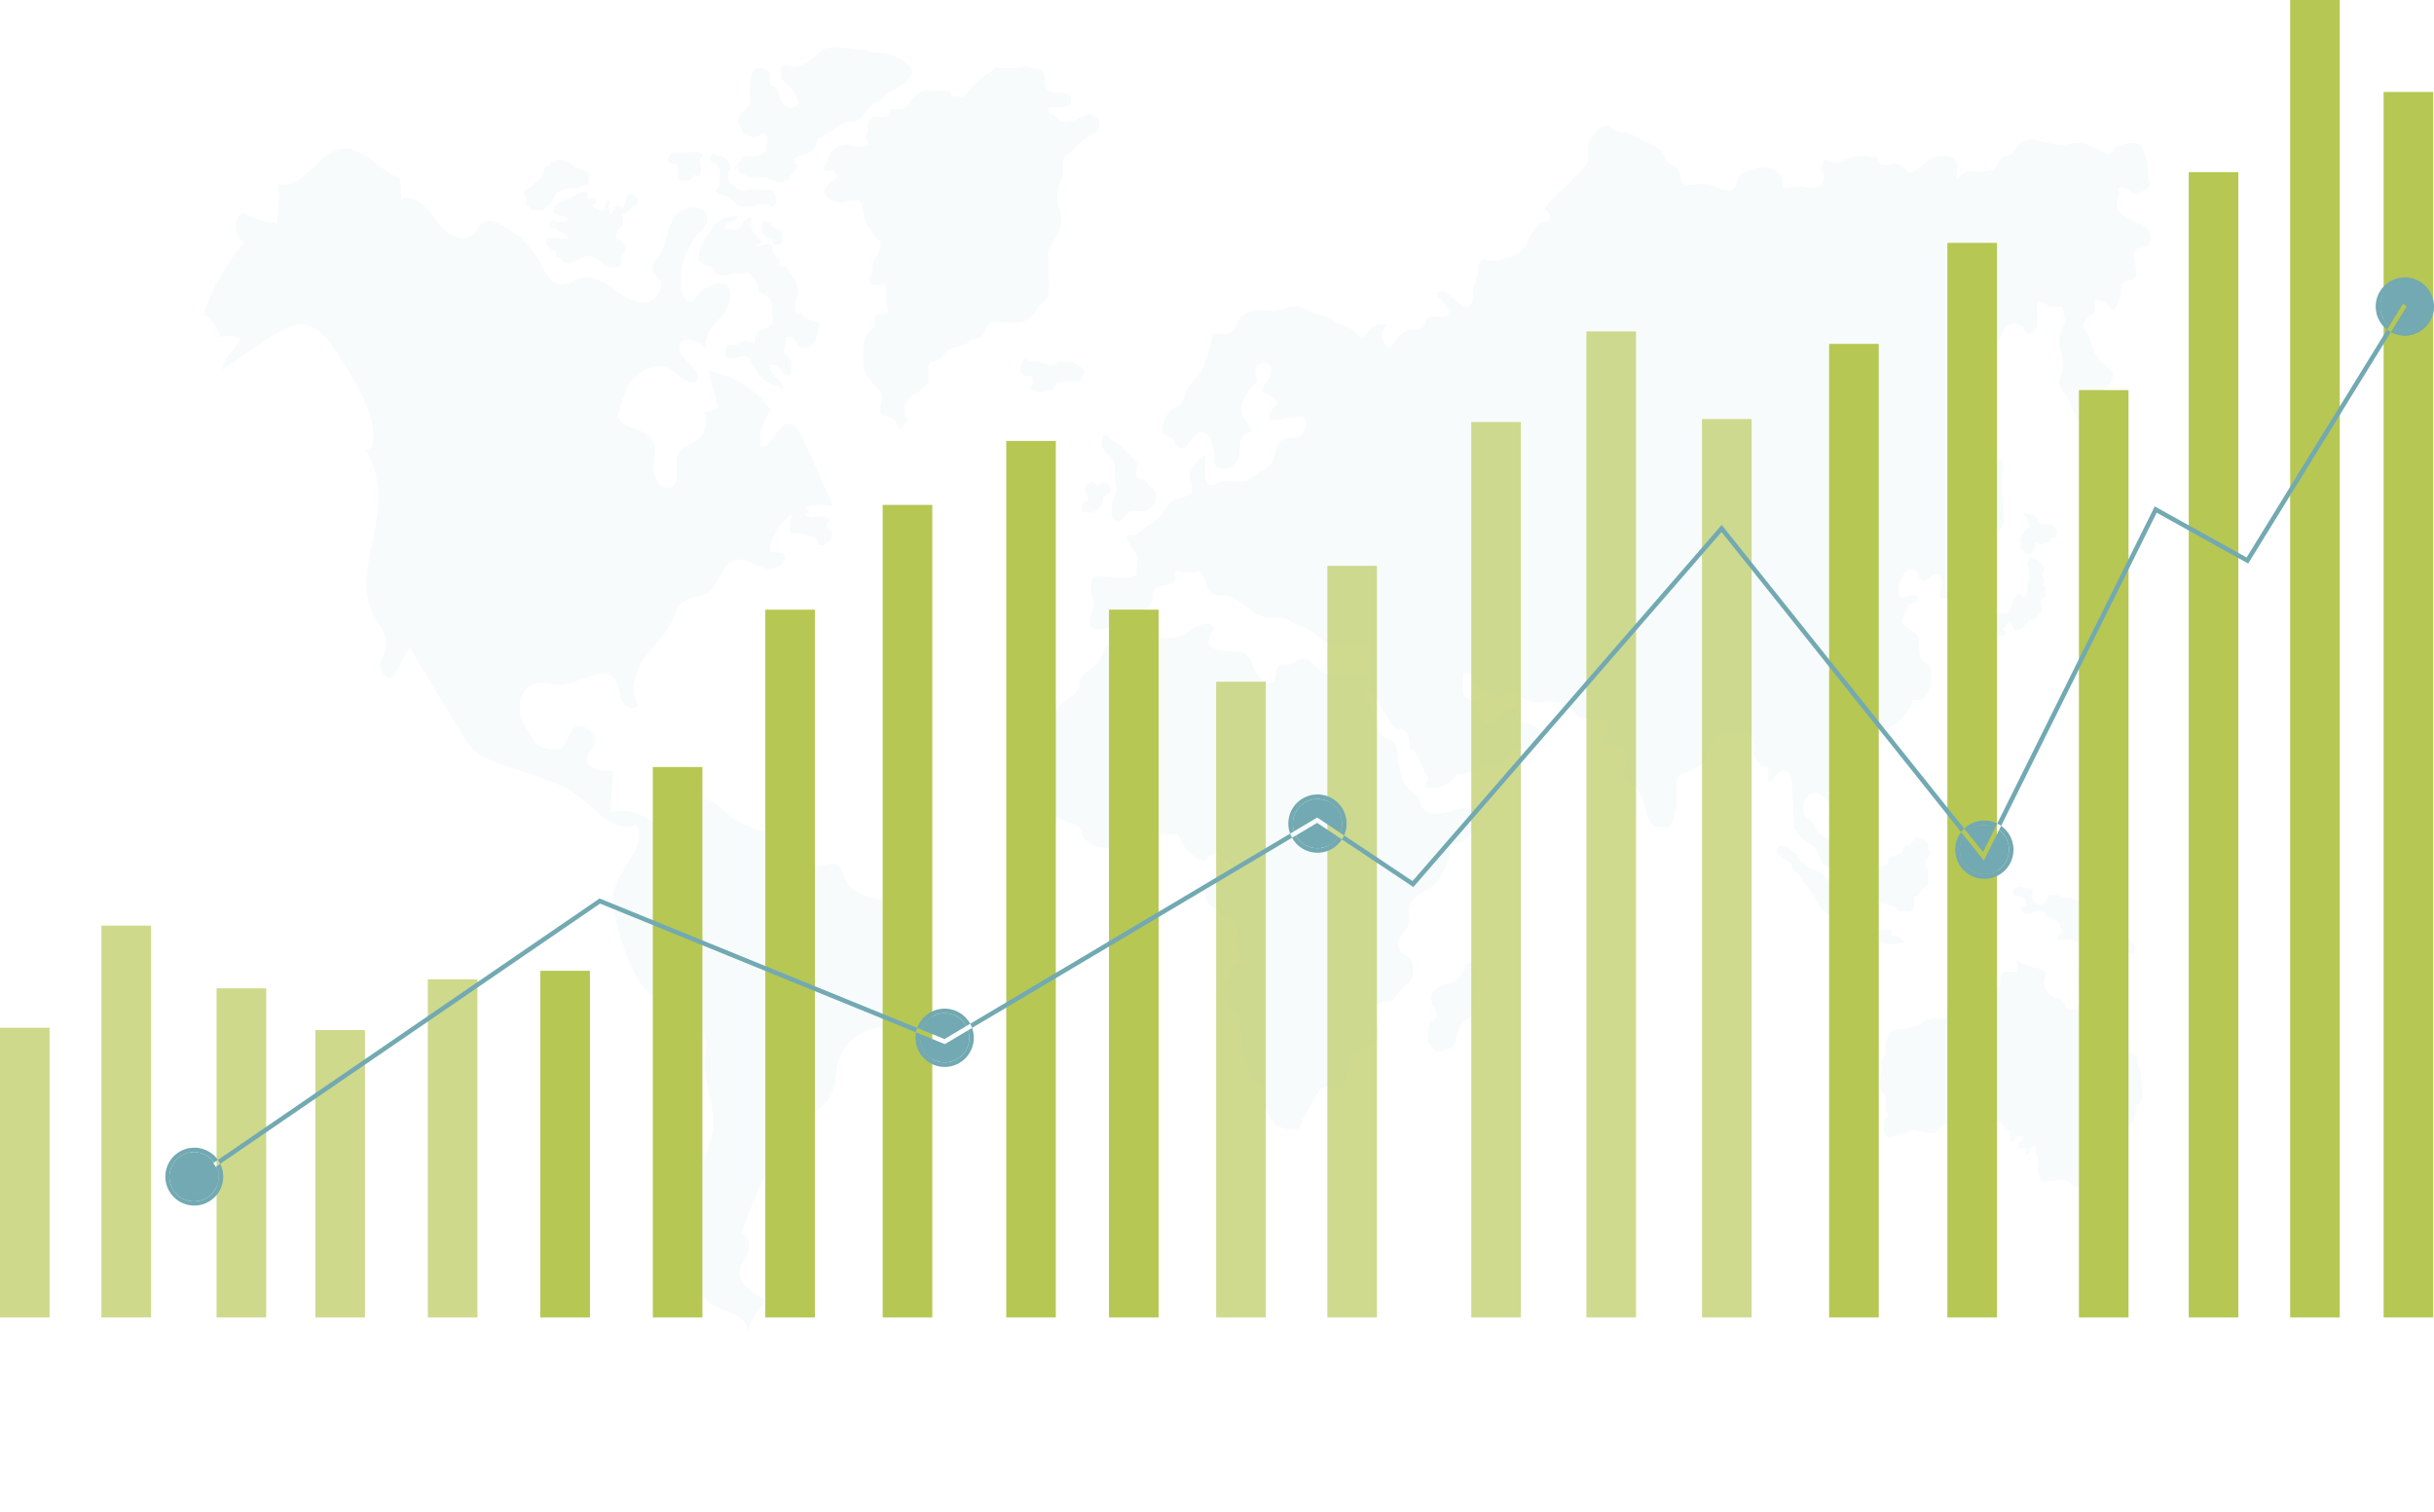<svg xmlns="http://www.w3.org/2000/svg" xmlns:xlink="http://www.w3.org/1999/xlink" viewBox="0 0 5235.31 3251.6"><defs><style>.cls-1{fill:url(#linear-gradient);}.cls-2{isolation:isolate;}.cls-3{opacity:0.05;}.cls-3,.cls-9{mix-blend-mode:screen;}.cls-4,.cls-9{fill:#72a9b2;}.cls-5{mask:url(#mask);}.cls-6,.cls-7,.cls-8{fill:#b6c753;}.cls-7{opacity:0.65;}.cls-8{opacity:0.67;}</style><linearGradient id="linear-gradient" x1="2487.09" y1="-915.34" x2="2539.19" y2="2866.81" gradientUnits="userSpaceOnUse"><stop offset="0.28" stop-color="#fff"></stop><stop offset="0.4" stop-color="#bebebe"></stop><stop offset="0.52" stop-color="#858585"></stop><stop offset="0.63" stop-color="#555"></stop><stop offset="0.74" stop-color="#303030"></stop><stop offset="0.84" stop-color="#161616"></stop><stop offset="0.93" stop-color="#060606"></stop><stop offset="1"></stop></linearGradient><mask id="mask" x="-505.45" y="-300.93" width="6045.19" height="3552.53" maskUnits="userSpaceOnUse"><rect class="cls-1" x="-505.45" y="-300.93" width="6045.19" height="3134.69"></rect></mask></defs><g class="cls-2"><g id="Calque_2" data-name="Calque 2"><g id="Layer_1" data-name="Layer 1"><g id="global_map" data-name="global map" class="cls-3"><path class="cls-4" d="M1920.35,1939c-38.65-5.91-85.72-11-101.86-46.6-5-11-6.86-24.71-17.07-31.12-15.42-9.69-36.1,5.34-53.51,0-13.81-4.26-20.46-19.37-29.2-30.89-33.14-43.75-102-39-145.16-72.93-14.79-11.63-26.56-27.83-44-34.87-42.55-17.17-82.66,27.93-106.6,67.08-23.29-35.21-69.84-53.19-110.74-42.78q3.57-44.65,7.15-89.32c-25.25,4-63.55-5.36-56.28-29.88,2.28-7.69,9.06-13.09,13.18-20,13.81-23.14-17-56.25-41-44.17l-25.82,44.13c-18.63,8.58-42.45,4.16-56.77-10.53-14.88-20.13-30.22-41.34-34-66.1s8.17-53.86,32.29-60.58c17.66-4.92,36.29,3,54.6,2.32,42-1.62,92.36-44.29,117.7-10.7,9.46,12.53,8.09,30.09,14.15,44.57s29.39,23.55,36,9.28c-20.23-29.1-8.17-70,12.13-99s48.17-53.23,62.44-85.67c5.28-12,8.9-25.42,18.52-34.33,15.67-14.53,41.34-11.86,58.65-24.39,23.51-17,25.45-57.24,52.79-67,21.88-7.81,43.78,9.67,65.92,16.71s55.48-13.1,41.73-31.83l-29.49-3.85c.9-33.11,20.59-62.83,47.84-81.31-.18.45-.41.84-.58,1.33-3.1,9.24-3.51,18-3.51,27.54,0,2.86,1.12,12.56,0,16.73,4.61-5,19.83-3.77,24.67-3,7.34,1.21,14.63,4.28,21.69,6.34,6.33,1.85,10.56,1.57,10.86,9.37.19,5,1.42,7.92,7.11,9,2,.4,5,.07,7.13,0,3.58-.2,3.58-.64,5.85-3.21,2.5-2.86,6.13-4.75,8.54-7.45,2.67-3,4.43-10.33,3.6-14.38-.77-3.75-6.41-11.14-10.58-11-.74-3.07-.82-7.52.77-10.28s4.81-3.45,4.49-7.24c-.65-8-11.34-9-17.13-9-5.25,0-35.53,7.16-33.08-4.75,0,.39,0,.79,9-2.39-2.49-2.83-3.51-7.35-6.66-9.42-2.1-1.38-4.14-1.42-6.5-1.35,20.23-7.37,42.32-8.87,63.08-2.18L1726,940.74c-6.21-13.93-16.15-30.24-31.36-29.1-26.67,2-32.44,54.52-58.25,47.52a92.8,92.8,0,0,1,21.87-76.1c-30.85-45-80.55-76.61-134.37-85.49l21.09,80.7-30.28,8.56c8.74,21.66.64,48.85-18.54,62.19-11.9,8.28-27.77,12.1-35.41,24.42-14,22.64,6.59,62.27-17.24,74.19-19.81,9.91-38.36-18-37.64-40.09s8.39-47-5-64.66c-18-23.74-64.32-19.6-71.25-48.55,7.26-28.8,15.12-58.8,34.74-81.11s54.82-34,79.77-17.83c17.79,11.49,36.24,35.92,53.82,24.13,19.55-23.81-44.58-46.7-36-76.27,7.29-25.08,45.42-8.45,62.25,11.52-18.9-23.12,8.48-54.23,29.37-75.57s27.54-69.25-2.3-70.39c-25.1,0-49.43,16.26-59.12,39.42-14,6.39-25.69-12.88-27.33-28.14a154.38,154.38,0,0,1,37.38-117.19c8.46-9.57,18.72-19.33,19.51-32.08,2-31.71-52.17-31.95-70.09-5.73s-17.79,61.86-36.47,87.55c-6.36,8.75-15.3,18.25-12.33,28.66,2.22,7.82,10.39,12.19,15.3,18.69,15.06,19.9-8.8,49.78-33.75,50.37s-46.51-16-66.76-30.61-44.89-28.5-68.91-21.72c-13.45,3.79-25.24,13.86-39.22,14-24.54.25-37.56-27.69-49.13-49.34a188.58,188.58,0,0,0-89-82.75c-10-4.46-22-7.93-31.59-2.57-9.9,5.54-13.14,18.23-21,26.39-22.43,23.22-60.75-2.16-79.41-28.51s-45.11-59.1-75.54-48.31l-4-44.74c-45.61-14.34-78.52-69.48-125.72-61.8-53.69,8.72-87.11,96.09-136.33,72.93a275.66,275.66,0,0,1-2.55,86.79,147.89,147.89,0,0,1-72.62-24.46c-20.87,15.86-19.82,52.67,1.93,67.31a441.46,441.46,0,0,0-86.39,152.84A86,86,0,0,1,474,725.36a57,57,0,0,1,44.14,2.7c-12.51,21.08-37.77,45.67-41,67.2,39.28-19.54,134.33-106.73,180.6-96.35,32.41,7.27,53.29,37.91,70.86,66.1l12.36,19.84c29.79,47.79,60.51,98.51,62.4,154.79.43,12.64-5.56,29.63-18.05,27.66,17.54,27.94,27.1,60.7,28.32,93.67,3.3,89.44-51.6,184.89-9.07,263.64,10.78,19.94,27.82,38.93,26.08,61.54-1.23,16.18-12.22,30.47-13.1,46.68s20.14,33.35,30.29,20.67l32.73-61.57q53.81,89.25,107.59,178.5c9.22,15.31,18.63,30.84,31.86,42.85s29.38,19.76,45.8,26.39c65,26.25,138.78,37.18,191.75,83.12,32.92,28.55,72.92,72.5,110.2,49.94,28.35,47.61-40.35,96.53-48.89,151.29-3,19.29,1.86,38.85,6.69,57.76,17.16,67.14,39,140.9,98.14,177,34.24,20.92,82.45,31.84,92.82,70.6,4.3,16.09.34,33.06-.57,49.69-2.66,48.58,20.92,95.9,17.42,144.43-2.27,31.45-15.74,60.82-25.71,90.74a424,424,0,0,0-7,243.11c4,14.69,9.08,29.74,19.76,40.57,14.45,14.63,36.07,18.79,54.89,27.07,17.64,7.76,35.15,23.79,33.91,42.34a104.48,104.48,0,0,1,43.68-70.26c-30.45-12.44-66.78-34.61-61.46-67.07,2.44-14.85,13.61-26.73,18.64-40.92s-1.19-35-16.24-34.76c35.23-95,73.8-194.67,152.66-258.22,14.55-11.72,30.73-22.52,40-38.76,12.58-22.08,9.78-49.47,16.33-74,12.29-46,61.88-78.8,109-72.06-19.12-49.39-4.3-110,35.46-145,19.91-17.51,47.07-31.89,51.68-58C2005.72,1969.84,1959,1944.89,1920.35,1939Z"></path><path class="cls-4" d="M1609.14,2867.37c-.19,1.27-.38,2.52-.51,3.79A29.19,29.19,0,0,0,1609.14,2867.37Z"></path><path class="cls-4" d="M4605.75,2326c-.58-3.43.44-7.21.18-10.68-.55-7.42-4.2-14.23-5.49-21.39-1.83-10.16-1.31-18.49-8.89-26.66-3.95-4.26-10.25-2-12.43-7.83s.85-14.47,0-20.71c-.47-3.49-1-2.86-3.62-5.09-2.85-2.43-4.38-6.44-7.1-9.14-5.74-5.74-17.76-12-19.65-20.58-1.15-5.22,1.14-7.64-4-11.1-6-4-10.27-9.28-11.8-16.92a122.46,122.46,0,0,1-2.1-24c0-7.67.32-15.4.08-23.06-.1-3.59-.56-5.83-3.53-8.08-3.65-2.76-7.37-1.06-11.72-1.89-5.09-1-7.59-3.49-9.95-7.65-2.27-4-3.5-5.7-3.5-10.48,0-2.84.21-4.88-.79-7.56-2-5.45-6.08-9.07-9.79-13.34-2.77-3.2-6.07-6-9.06-9-1.78-1.77-4.72-6-7.14-6.87-5.72-2-3,7.05-3.85,10.4-1.22,5.06-4.2,9.08-4.93,14.36-.59,4.3.51,8,1.27,12.16,1.49,8.24.89,16.92,2.3,25.27,1.11,6.59,6.75,11.39,7.28,18.14.32,4-1.07,7.11-2.92,10.55-2.7,5-6.29,13.17-11.63,15.65-3.21,1.5-10.48,1.08-14,.49-5.73-1-6.32-5.26-8.26-9.87-2.75-6.58-5.92-13.42-13.32-14.85-5.27-1-9.58,1-13.55-3.12-2.69-2.78-5.43-5.59-8.1-8.44a35.21,35.21,0,0,1-8-12.92,26.27,26.27,0,0,1-.53-13.75c1.17-4.08,3.14-6,3.31-10.45.06-1.78.56-4.56-.13-6.23-2.26-5.45-12.05-7.26-17-8.67-4.47-1.26-9.16-1.78-13.59-3.18-6.08-1.92-11.28-4.93-17.5-6.74-4.09-1.19-7.16-3.24-10.76-5.4-.54-.33-2.85-2.43-3.79-2.19-2.18.57-2.13,3.63-1.18,5.36.77,1.39,2.43,1.72,3.08,3.24,1,2.44.17,7,.13,9.74-.1,5.8-1.61,7.07-7.47,7-6.17-.07-14-1.26-20.13-.06-12,2.38-9.46,14-9.87,23.29-.27,6.16-5.78,12-12.09,12.67-3.49.35-11.2-2-12.69-5.5-2.14-5.06,1-8.59-3.75-13-2.16-2-5-3-7.23-4.83s-3.4-4.46-6.25-5.38c-6.33-2-14,.33-17.55,5.88a39.92,39.92,0,0,0-4.43,10.65c-.69,2.71-.32,5.43-1.9,7.83-1.45,2.21-1.89,2.44-4.6,3.62-3,1.29-4.77,2.18-6.46,5-2.48,4.12-2.11,9.25-3.92,13.77-1.94,4.84-4.67,15.86-10.22,17.68-3.14,1-9.15-.15-12.55-.17-5.19,0-10-.52-10.75,5.32-.59,4.61.43,9-.84,13.45-1.32,4.67-3.86,9.17-8.95,9.89-3.44.49-10.13.85-13.49,0-2.42-.6-2.36-1.92-5.22-1.52-2.22.31-5.22,1.38-7.58,1.83-4.48.85-9.83,2.53-13.5,5.36s-7,6.23-11.12,8.52c-4.59,2.56-10.9,2.84-16.27,4.48-7.61,2.31-14.37,4.51-22.34,4.46-5.75,0-9.81-.33-15,2.24-6.49,3.23-7.2,7.68-11.66,13-3.76,4.49-4.75,9-5.8,14.68-1.78,9.5,1.83,22.2-5.32,29.46-6.27,6.38-4.1,17-4,25.44a106.45,106.45,0,0,1-2.68,22.21c-1.25,5.94-.89,11.9-.89,18,.34-6.89.69-6.64,1-6.4-1.17,5.55-1.8,8.12,1.77,12.51,4.4,5.38,9.54,11.84,9.68,18.76.15,7.6-1.7,17.16.31,24.44,1.06,3.85,3.93,6.23,3.27,10.51s-3.37,9.42-4.7,13.65c-2.06,6.57-3.63,12.93-2.13,19.91.93,4.3,4.62,12.66,8.93,14,6.85,2.06,15.57-2.9,21.52-5.12,3.34-1.25,6.63-1.48,10.09-2,6.09-.93,10-4.73,15.57-6.71,9.47-3.39,21.42,1,30.53,3.72,7,2.07,21.3,3.45,27-1.91s9.06-15.66,17.46-16.83c5.26-.73,10.94.78,16.15,0,9.56-1.39,20.19-7.46,29-11.35,5-2.21,10.22-3.7,15.38-5.56,8.55-3.07,19.47-5,27.72,0,5.61,3.36,9.93,7.9,16.24,10,6.68,2.19,13.8,2.84,19,8.11,2.51,2.55,3.85,5.73,6.18,8.36s6.74,3,8.94,5.11c2.84,2.73,1.4,8.23,1.48,11.78,0,2-.2,11.84,2.24,13,4.39,2.11,10-8.28,11.76-10.57,1.87-2.48,1.93-2,5.55-2,2.94,0,6.07-.44,8.93.3,1.47,4.08-2.06,9.07-5.16,11.45s-4.48.82-5.62,5c-.54,2-.21,7.73.35,10,4,1.16,13.6-5,16.06-.21,1.35,2.63-1.81,7.34,0,9.95,2.15,3.21,4-.28,5.2-2.73,2.26-4.5,5.34-12,11.57-12.35,3.82-.23,4.29,1.73,4.71,5.35.34,2.86-.49,5.84-.25,8.7.4,4.9,3,9,4.51,13.5,2.46,7.24.13,14.42-.74,21.77-.6,5.11,1.27,8.68,3.47,13.16,1.82,3.73,3,10.54,7.26,12.38,4.52,1.94,13.1.39,17.9.23s8.17-1.23,12.68-2.32a34.44,34.44,0,0,1,20.78.94c6.82,2.43,9.32,11.64,16.48,13.7,6.65,1.92,14.11-2.43,19.76-5.35,4.4-2.27,8.19-5.86,12.59-7.83,4.63-2.08,11-1,16-1,1.21,0,8.73.92,10.22-.28,1-.83,1.69-5.82,1.94-7.13,1-5.19.45-8.77,2.29-13.66,2.39-6.38,4.53-12.33,8.4-18,2.61-3.83,5.6-7.1,7.74-11.21,3.45-6.62,6.78-13.31,10.36-19.87,6.59-12.07,10.39-24.74,17.92-36.34,3.54-5.47,9.79-8.9,14.28-13.68,6.5-6.91,8.55-14.83,10.28-24.24,1-5.25.21-10.25,2.26-15.4,1.89-4.77,6-5.87,8.54-9.82,1.14-1.74,2.31-5.38,3-7.2,2.6-6.8.79-17.24.87-24.69C4607.72,2333.05,4606.45,2330.12,4605.75,2326Z"></path><path class="cls-4" d="M4621.09,495.46c-15.86-20.5-67.25-25.47-68.87-54.65-.71-12.67,11.36-22.33,1.69-33.05,2.7-4.56,9.5-4.91,14.26-4.47,7,.66,6.92,3.5,11.12,6.72,12.14,9.31,23.39,4.4,36.22-2.93,11.58-6.61,10.87-11.84,7-24-3.95-12.53-2.71-22.29-3.7-34.83-.58-7.46-4.42-13.37-7.57-19.91-1.52-3.14-3.32-13.35-5.58-15.55-10.26-10-44.36-3.45-55.21,4.49-7.84,5.73-6.11,14.43-14.95,14.23-6.94-.16-17.8-8.54-23.92-11.44-10.18-4.83-22.09-10-33.23-12.11-15.16-2.82-30,4-45.11,4-13.82,0-27.77-4.44-41.16-7.43-13.66-3.06-22.48-7.81-36-2.21-13,5.37-17,14.35-25.41,23.91-4,4.49-8.37,7.93-14,9.86-2.24.76-5.38-1.36-7.81,0-9.47,5.18-9.53,18.36-17.44,25.31-15,13.17-39.26,3.73-56.61,6.43-14,2.18-16.33,9.43-25.7,16.88-1.13-10.21,2.91-25.4.43-34.76-3.17-12-22.17-15.39-32.07-15.42-32.82-.11-44.75,31.06-73,38.05-5.67-7.58-9.52-16.45-18.81-19.76-10.15-3.63-16.21.47-26.43,2.3-10.59,1.9-20.12-2.39-19.79-14.82-23.59-6.31-53-9.75-73.38,4.64-16.59,11.73-25.26-1-42.47-1.1-3.92,8.25-5.71,17.06-3.78,26,2.57,12,6.76,16.34-2.91,26.08-13,13.13-27.82,6-44.15,4.81a68.81,68.81,0,0,0-29.43,2.32,7.75,7.75,0,0,1-8.13,1.06c-1.09-11.59.15-22.88-9.19-31.47-18.18-16.76-40-15.16-61.52-7-9.75,3.71-21.56,7-26,16.42-3.28,7-3.24,18.67-10.21,24.07-13.69,10.6-43.9-9.33-60.05-10.82-11.23-1-35.71,6.68-45.35.4-8.9-5.79-8.19-23.05-13.66-31.25-4.6-6.9-11.95-8.32-18.16-12.74-6.47-4.6-8.19-11.47-12-18.08-8.53-15-18-19.3-33.32-26.21-13.29-6-25.63-13.72-38.79-19.84-10.12-4.7-18.4-1.63-27.95-4.71-11.73-3.78-17.05-17.53-31.75-11-13.51,6-29.43,26.69-31.07,41-2.45,21.47,3.63,36.06-13.13,53.26-26.59,27.3-55.7,51.86-81,80.41,2.09,8.73,17.52,13.89,9.92,26.16-2.86,4.63-10.65,3.47-15,5.45-8.75,4-14.3,12.92-20.19,20.39-6.25,7.91-8.45,12.09-11.42,20.75-4.3,12.55-6.82,17-21.62,25.74a106,106,0,0,1-38.27,13.8,50.83,50.83,0,0,1-20.63,1.27q-5.73-1.38-11.33-3.28c-11.81.32-14,11-13.9,21.64.18,16.69-7.68,28.8-10.21,44.9-1.75,11.2.42,38.2-18.47,36.18-14.48-1.55-45.58-51.37-61.72-26.45,5.55,9.58,29.72,27.76,26.86,40.48-3.63,16.18-34.11,2.41-45,9.9-4.38,3-4,9.77-6.22,14-6.64,12.72-13.75,11.41-25.42,12.13-10.76.67-16.2.81-24.75,8.18-9.43,8.14-15.73,18.77-22.62,29-13.76-1.3-18.7-10.53-19.18-24.2-.43-12,5.52-14.93,9.79-25.34-27.48-2.85-37.6,10.77-52.92,30.67a83.09,83.09,0,0,1-19.78-18.49,112.75,112.75,0,0,0-30.22-13.07c-13.75-6.44-23.5-15.19-38.81-19.35s-22.82-5-35.59-13.2c-19.52-12.49-38.84.54-59.48,4.49-16.49,3.16-32.16-3.82-48.93-.67-11.77,2.21-23.19,9.63-31.2,18.32-6.84,7.42-8.37,21.29-15.77,27.32-8.07,6.57-31,4.16-40.74,3.48-7.82,28.83-13.81,67.91-33.24,91.48-8.57,10.39-17.47,18.51-23.6,30.71-4.94,9.84-7,22.64-14.67,31-5.13,5.53-10.5,5.21-15.85,9.16-10,7.34-21,28.23-22.34,41-2,19,19.72,17.28,27.12,29,4.83,7.62.36,10.34,8.32,13.92,23.91,10.77,31.89-50.08,59.34-30.12,13.28,9.65,17.36,35.8,18.24,50.68.63,10.62-2.83,16.22,6.74,21.74,12.25,7.06,30.64.26,39.07-9.61,10.39-12.18,5.88-25.82,9.52-41q1-14.46,13.57-22.87a32.73,32.73,0,0,0,13.48-4.53c-8.48-16.28-25-29.86-24.72-48.2.23-13.54,8.93-27.64,16.22-38.89,2.86-4.4,14.92-15.61,16.76-21.23,1.91-5.84-2.88-11-3.06-16.94-.3-9.58,3.52-18.33,14.1-20.51,12.54-2.59,21.77,4.95,19.92,17.44-2.37,15.92-14.14,27.58-22.21,40.59,13.29,8.76,25.3,13.46,35.94,25.56-5.17,10.35-23.95,24.91-17.14,37.33,20.16,5.37,37.25-5.52,57.47-6.35,8.25-.34,15.7-1.36,20.16,6.25,4.23,7.23.57,15.54-2.56,22.48-12.13,27-28.12,9.94-47.86,21.63-18.45,10.93-13.1,35.52-23.44,50.69-6.4,9.39-14.82,12.61-24.4,18.12-7,4-11.82,8.27-18.12,13.11-18.46,14.19-44.71,2.73-66.41,7.29-10.09,2.12-18.86,15-28.28,3.86-10.32-12.16-3.9-43.75-4.24-58.89-10.09-7-32.47,32.43-33,34.51-3.54,12.95-1,17,3,28.52,5.34,15.42-3,21.62-17.76,25.5s-24.83,5.87-34.56,19.44c-10.76,15-20,29.32-36.18,38.21-10.15,5.58-15.71,10.88-24.33,18.22s-15.66,6.75-26.61,6.58c-2.09,14.86,19.8,32.27,22.87,46.88,2.7,12.88-4.17,24.54-1.16,36.68-28,18-64.76-.48-95.49,5.94-4.53,18.07-2.59,33.06,1.19,50.85,3.61,16.95-3.34,25-6.4,41.09-4.27,22.45,13.74,22.2,31,19.39,19.14-3.11,30.45-12.85,44.71-24.7,10.38-8.62,18.19-5,29.68-8.27a50.62,50.62,0,0,0,25.46-22.1,42.52,42.52,0,0,0,4.66-22.7c6-17.81,27.87-13.5,40.81-19.31,16.13-7.25-.65-22,9.8-29.69,15.81,8.85,33.23,8.58,50,2.21,16.35,16.9,9.65,47.06,36.42,52.41a67.46,67.46,0,0,1,33.93,4.82,266.82,266.82,0,0,1,35.43,24.59,66.86,66.86,0,0,0,28,16.46A251.93,251.93,0,0,0,2759,1329a33.24,33.24,0,0,1,19.52,10.35,252.93,252.93,0,0,0,25.23,9.78c18.43,8.59,33.28,22.74,50.31,33.23q18.9,12.64,41.46,7a174.78,174.78,0,0,1,38.67-4.93c16,5.73,14.13,30.25,11.21,42.89-5,21.6-15.11,24.12-34.93,27.89-32,6.09-53.77,1-79.15-20.61-14.11-12-19.32-23.29-38.66-15.31a186.16,186.16,0,0,1-19.38,10.18q-7-.59-13.95-.94c-11.67,1.35-12.82,10.56-15.65,21.46q1.26,11.82-7.42,18.69a36,36,0,0,1-21.4-7.5c-20.89-15.69-21.5-58.07-51.47-60.59-16.55-1.39-34.38,1.46-50.27-5.17-23.25-9.71-10.07-29.84-1-45.31-15.59-21.39-47.59,3.05-62.93,12.85-25.17,16.09-47.19,5-74.89,10.06-12.52,2.28-24.77,12.29-37.61,12.32-11.53,0-22.74-5.23-34.59-5.54-30.06-.77-24.9,28-41.82,46.6-11.76,12.9-32.62,21.09-37.65,38.82a36.66,36.66,0,0,1-5.43,20.44,260.72,260.72,0,0,1-37.15,30c-13.63,12-17.07,32-28.36,47.08-14,18.66-24.37,26.67-18.48,51.5,4.62,19.45,16.88,34.75,13.11,55.09-2.9,15.64-5.25,30-3,46.21,3.75,27.15,19.64,39.5,44.12,49.4a184.48,184.48,0,0,1,31.32,12,66.51,66.51,0,0,1,9.75,20.46c10.51,16.26,26.39,25.39,45.84,26.29,36,1.64,91.33-5.75,93.85-33.19,6.91,9,37.25,4.06,47.43,4,7.17,0,15.21-2.28,20.19,3.82,3.18,3.89,4.59,12.81,7.64,17.39,7.11,10.69,18.07,20.13,28.13,28,5.39,4.22,9.82,7.85,17.27,7.21,9.54-.81,7.86-8.13,15.89-11.64,15.67-6.83,28.44,5.57,37.25,15.59,3.52,4,9.07,6.37,12.13,10.85,6.79,9.94-5.64,11.07-14.12,17.07-7.79,5.52-15.25,10.26-23.32,15.18-4.36,2.66-11.72,6.49-15.08,9.85-13.07,13-10.62,29.28,3.23,39.59,11.33,8.43,21.35,23,36.16,27.12,7.31,2.06,9.73.49,15.06,5.85,4.12,4.12,6.74,10.8,8.17,15.94,2,7.19-.92,10.24-2.23,16.08a52.33,52.33,0,0,0,0,22.32c1.56,7.07,6.47,13.9,7.42,21,1.33,9.82-6.11,12.78-12.49,18.13a42.73,42.73,0,0,0-9,9.81c-4,6.69-1.35,12.68-3.73,19.39-.93,2.64-5.08,5.73-6.34,8.85-1,2.43-1.1,5.65-1.88,8.13-2.76,8.76-2.9,14.83-3,24.11-.25,19.73,10.55,24.29,24.29,35.28,4.61,3.68,9.05,6.81,11.06,12.85,2.43,7.26-1.09,15.18.65,22.35,1.29,5.25,3.53,8.25,4.27,13.82.84,6.43-.05,13.67-.1,20.19-.11,16,7.41,26.92,11.15,41.08,3.06,11.58,3.67,22.57,11.77,32.36,3.78,4.57,10.12,5.74,14.34,9.87,5.86,5.73,6.69,11.39,7,19.17.49,12.5-1.64,23.18,3.89,34,6.37,12.41,14.25,30.91,27.84,37.47,9.42,4.55,22.37,6.57,32.7,7,9.23.41,11.27.21,14.9-9,8.29-20.87,20.54-37.47,30.69-57.09,8.1-15.66,13.67-26.8,32.55-26.57,7.49.1,24.61,3.81,29.7-3.64,1.34-2,2.54-9.62,3.42-12.13,1.95-5.53,4.13-11,6.21-16.49,5.35-14.11-1.21-27.35,10.48-38.87,7.69-7.57,18.84-11.59,28.49-16.18,6.08-2.9,17.34-5,21.93-9.35,24.47-23.08-33.71-76.63,14.47-84.38,8.93-1.44,10.08,1.17,17.77-3.46,11.76-7.08,15.72-18.42,25.24-27.64,10.88-10.55,20.28-14.7,21.47-32.12.69-10.17,1.22-22.51-6.12-30.24-6.65-7-16-8.88-21.47-17.68-5.26-8.48-6.09-15.92-2.3-24.71,3.25-7.54,8-13.66,13.24-19.88,6.7-8,8.32-9.41,8.4-19.91.07-8.92-.85-18.06-.38-26.93,1-18.54,23.46-29.34,37.78-38.59,14.08-9.08,22.64-13.18,29.85-27.82,8.84-17.94,19.34-37,21.46-56.64,1.67-15.57,4.26-13.91,16.34-16.21,18.55-3.54,32-23.72,39.93-39.07,3.23-6.23,7.45-20.26,3-27.15-2.25-3.44-13.89-6.69-17.35-7.66-23.23-6.5-46.77,8.94-70.34,10.16-12,.63-18.92-1.36-28.25-8.93-10-8.06-9.63-19.14-12.78-30.84-9.28,0-14.09-10.17-20.38-15.7-11.21-9.87-11.24-13.73-14.87-28-3.77-14.85-8.57-24.62-8.13-40.56.24-8.7-1.54-21.94-7.56-29-9-10.59-21.95-5.08-28.8-19.29-4.77-9.9-8.06-20.87-11.73-31.18-5.11-14.35-9-27.9-18.38-39.94-6-7.79-12.88-18.12-9.66-28.9,15.08-11.62,57.17,75.12,66.21,85,6.21,6.77,9.91,4.79,17.9,6.55,10.91,2.42,15.88,14.77,16.21,24.93.4,12.14-1,11.64,7.86,18.85,9.24,7.5,14.35,22.35,19.38,32.84,2.29,4.76,3.4,10.2,5.7,14.88,1.93,3.92,5.87,6.81,7,11,2.21,8.24-9.49,16.66-7,21.46,30.52,6,53.75-3.4,70.6-29.46,25.64,4.56,49.26-16.76,74.05-18.26,15.6-.94,20.18,3.34,31.35-10.56,10.83-13.48,13.63-22,30.64-25.17,10.2-1.9,34.54,5.25,41.08-4.78,5-7.67,1.2-28.69-3.12-35.73-10-16.32-23.28-12.55-39.17-19.13-13.5-5.58-6.07-12.73-9.94-24.7-19.63-3.9-26.1,12.47-39.74,23.55-7,5.71-14.88,11.3-24.05,7-8.23-3.85-14.13-17.16-15.63-25.54-.95-5.31,1.52-12.33-.52-17.25-2.45-5.91-.8-2.24-5.87-4.27-8.9-3.58-20.81-4.87-25.58-16-2.88-6.71-.54-17.45-.53-24.61,0-6.32-.88-13.13.08-19.33,8.45-4.18,18.79,3,22.59,10.54,4.75,9.35,3.35,11.8,13.18,17.08,8.5,4.57,14.55,12.45,23,16.53,2.49,1.21,12.61,6.9,14.48,7.12,6.91.79,5.6-2,10.91-6.52,6.13-5.25,10-6.29,18.14-4.37,14.18,3.33,24.37,15.14,38.7,18.64,18.22,4.46,37.86-1.84,56.26,1.83a109.47,109.47,0,0,1,17.25,4.62c14.45,5.6,22.18,18,34.29,26.2,16.46,11.15,38.88.82,57,4.29,7.07,1.35,6.54-.18,7.85,8.58,1.77,11.78,1.89,21.92-8.08,28.9-3.84,2.69-12.7,5.5-12.19,10.85.74,7.65,14.85,8.22,19.71,8.38,6.84.21,20.92-3.58,27.11.32,2.43,1.53,7.92,12.7,9.19,15.28,6.44,13-.2,26.88-3.31,39.88-3,12.41,1.2,16.71,10.95,24.2,13.21,10.16,22.12,20.18,28.47,36,3.63,9,3.08,18.65,6.6,27.25,6.2,15.16,9.88,33.57,28.7,34,5.07.12,16.75,2,21.47-.37,7.28-3.73,11.59-24.8,13.63-32,5.38-18.85.52-39.43,3-58.81,1-7.84,1.09-16.41,7.56-21,1.94-1.39,9.21-2.33,11.52-3.24,8.39-3.32,16.29-8.6,24.19-13,15.3-8.42,18.39-11.17,21-28.32,2.49-16.53,10.85-34,27-41.37,12.64-5.76,30.26-5.87,43.87-6.94,5.56-.44,16.11-2.81,21.06,1,10.71,8.25,7.91,37.76,10.81,50.1,3.11,13.25,13.57,24.58,28.49,25.53,3.91,8.76-.74,22,.94,31.52,14.84-1.12,19.41-27.19,35.93-24.6,14.66,2.3,16.06,24.83,16.07,36.11,0,26.49,2.6,51.35,4,77.36.29,5.49-1,6.14,1.49,11.34,2.2,4.63,12.11,15.45,15.47,19.5,9.11,11,25.57,17.12,32.63,29,4.57,7.72,4.2,16.8,10.36,24.12,4.18,5,10.09,7.59,14.6,12.13,4.75,4.8,3.14,6.32,9.7,8.22,20.5,5.95,12.62-25.63,7.55-35.11-5-9.27-12.14-12.55-14.67-23.55l-1.71-10.78q-1.51-5.38-6.62-3.79c-7.59-5-15.95-10.41-21.32-17.9-2.37-3.31-1.84-6.25-3.87-9.49-7.32-11.71-21.87-15.7-24-31.57-2.08-15.15,7.6-35.11,23.31-37.27,14-1.92,29.73,14.37,35.45,26.23,5.42,11.23-.47,16.63-5.79,25.72,5.92,2.19,15.26-2.29,19.48,4.34,3.27,5.16-.68,14.67.7,20.61,12.83,4.38,21.14-25.42,24.91-32.92,4.54-9,12.72-19.88,23.21-22.86,6.79-1.93,10.21,1.25,15-5,7.21-9.24,4.73-25.6-.91-34.13-5-7.51-12.42-12.4-18-19.31a238.49,238.49,0,0,0-17.94-20.1c-7.68-7.65-17.09-14-22.93-23.12-3.39-5.3-10.47-13.63-12.13-19,14.1-11.93,32.84-24.38,52-20,1.41,12.75,5,17.4,19.38,13.15,12.55-3.71,18.61-10.73,24.7-21.07,3.26-5.52,1.92-6,8.26-8.83,11.27-5,21.07-3.85,31.39-12.64,14.11-12,33.27-31.69,34.09-51,6.39-1.58,13.09,1.18,19.38-.36,11-2.71,19.63-22.86,20.64-33.33.9-9.32,2.16-28.31-.28-37.17-2.67-9.68-13.45-8.59-19.93-18.82-6.36-10-3.92-20.15-4.13-31.2-.4-21-9.68-24.45-25.9-34-25-14.66.35-30.06,2.2-49.94,10.38-1.7,24.11-6.79,19.17-20.41-6.37-1.57-13.74-.87-20.08.5-4.24.92-11.55,5.43-16.22,2.82-5.2-2.92-4.9-18-4.12-23.32,1.65-11.49,15.8-39.4,29.46-36.28,14.33,3.28,10.44,19.24,19.24,23.68,14.67,7.4,21.44-13.09,33.2-13.19,15.71-.14,11.1,26.51,9,35.41-.9,3.79-4.32,9.55-2,13.29,2.58,4.11,19.9,4.69,23.93,8.48,10.9,10.23,1.2,28,.22,40,8.93,4.62,25.77,8.45,33.94.2,4.69-4.73,9-18.6,10.05-24.48,2.43-13.76-8.05-26.79-17.7-34.86-7.8-6.52-32.55-18.18-21.16-32.68,9.74-.48,16.44,1.75,18.95-8.53,2.64-10.83-.46-21,3.93-32,3.32-8.34,5-16.94,10.06-24.48,2.48-3.68,5.75-8.62,9.43-11.2,9.41-6.57,17.84-1.15,27.72-1.86,6.66-.48,10.5-.59,16.39-6,7.14-6.6,19.08-22,21.18-31.28,2-8.81-.31-19.76-.31-28.73,0-19.46-3.59-37.6-4.2-56.91-.44-14.07,3.19-26.4,4-39.95.88-14.84-14.13-10.19-21.14-18.74-7.24-8.82-2.35-25.86-6.51-37.25-4.93-13.48-12.35-23.38-23.22-32.64-11.45-9.77-21.71-21.16-31.86-32.25-12.25-13.39-24.2-28-22.66-47.65,1-13.36,11.76-23,20-32.63,12.47-14.44,20.06-29.86,30.52-45.18,10-14.61,27.66-6.08,39.55-15.11,12.26-9.3,14-27.91,24.86-37.45,8.56-7.55,27.06-4,34.76,4.68,2.91,3.28,3.6,9.72,7.72,12,8.65,4.85,15.61-3.56,18.48-10.68,5-12.32,2.3-28,2-41-.1-4.93-1.73-12.66,3.32-15.73,7.19-4.38,18.37,7.26,23.64,9.54,7.26,3.14,20.36-1.57,26,1.59,5.06,2.85,3.15,10.71,4.3,15.82,1.65,7.32,5.48,13.26,2.33,21.09-1.1,2.73-5,5.24-6.42,8-2,3.94-2.59,10.16-3.29,14.31-3.42,20.31,1.73,35.71,5.71,54.78,2.37,11.37.05,20.41-3.43,31.17-1.43,4.41-5.24,11.14-5.12,16,.25,10.57,11.54,23,16.4,31.94,8.93,16.51,17,34,25,51.06,5.74,12.3,9.52,32.09,24,36.35,41.69,12.3,14.68-72.56,20.92-89.41,5.36-14.48,22.29-19.89,28.13-35.74,1.74-4.73,4.69-10.62,2.23-16a128.25,128.25,0,0,1-18.6-15.49,48.56,48.56,0,0,1-14.23-16.79c-4.65-6.89-11-15.55-13.17-23.87-2.6-10-2.79-16.54-7.71-25.8-1.95-3.66-10-12.38-10.43-16.62-1.11-12,20-26.06,27.51-32.69-1.65-10.43-3.81-11.66-.78-23.21,10.93-1,15.45.76,24.13,8.32.35.31,8.58,12,12.65,11.62,8.57-.82,8.19-11.63,11.84-19.38,3.19-6.75,4.92-10.37,5.73-17.66.86-7.78-.13-14.2,6.44-20.18,6.21-5.66,15.77-3.85,22-7.82,7.74-4.95,4.51-15.17,3.85-23.06-1.32-15.79-12-38.87,7.8-44.27,10.22-2.78,14.07,2.49,20.73-9.34C4627.42,515.19,4627.24,503.41,4621.09,495.46Z"></path><path class="cls-4" d="M1588.09,355.75c.08,6.2-1.38,11.68,2.32,15.77,2.48,2.74,9.48,3.18,12.77,5.22,11.7,7.25,20,8.67,33.14,5.14,12.47-3.36,15.22,1.48,26,6.51,5.82,2.73,11.74,4.56,18.32,3.61,5.68-.81,9.5-4.49,15.2-4.8.81-9.71,9.3-14.59,14.87-21.4,1.84-2.24,6.33-7.29,5.51-10.05-1.52-5.09-7.8-3.25-7.92-10-.15-8.83,13.61-11,20.47-13.08,8.82-2.68,16.48-5.06,22.21-12.95,4.32-5.95,4.53-14.36,8.66-20.42,3-4.34,7.45-5.14,12.05-7.61,8.77-4.7,16.87-10.83,25.7-15.48,7.72-4.07,14.32-10.79,21.47-13,6.76-2.1,14.39.25,21.75-2.69,6.39-2.54,10-6.36,14.79-11.19,8.24-8.29,12.64-18.45,22.29-25.34,5.43-3.88,14.21-5.54,18.89-9.56,3.94-3.39,6.91-9.68,10.65-13.55,4.83-5,4.52-3.39,10.55-5.71a98.06,98.06,0,0,0,20.08-11.19c7-5,15.8-11.93,20.28-19.09,6.86-10.94,3.61-16.82-4.28-24.49-14.37-14-32.26-22.41-52.28-26-11.13-2-17.86,1.74-28.13-3.81-11.18-6-19.86-1.44-32.24-3.81-9.63-1.84-16-4.27-26.38-4.23s-21.53-1.25-31.8-.14c-12,1.29-18.93,9-27.23,16.44a124.71,124.71,0,0,1-27,18.85c-8.24,4.11-16.79,7-26.27,5.19-6.93-1.3-15.33-9.34-21.14.67-2.51,4.31-2.06,20.52-.51,25,2.76,7.83,12.77,12.18,17.78,18.4,6.79,8.43,14.28,17.65,17.26,28.24,3.13,11.16-4.58,14.89-15.25,16.29-10.48,1.37-18.94-9.44-22.29-18.38-4.26-11.38,1.1-19.54-11.87-25.78-6.15-3-8.64-.68-10.33-8.3-.91-4.05.35-10,.31-14.14-.09-10.53-4.11-15.21-14.44-17.74-11.67-2.85-20.8-.05-24.87,11.72A84.36,84.36,0,0,0,1612.2,189c0,9.9,2,22.65.13,32.31-2.73,13.78-21.81,19-24.49,34.07-1.63,9.19,5.67,17.82,8.29,26.2,3.2,10.27,10.1,10.27,20.09,13,7.85,2.16,9.54.5,16.08-3.11,4.19-2.31,10.78-8.46,15.47-2.5,4,5.05,1.54,32.74-.1,38.18-7.12,0-10.59,6.56-17.34,8.23s-15,0-22.14.22c-11.06.4-10.9,4.5-17.07,12.36-4.15,5.29-14.58,9.94-10.55,18.66C1583.56,364.89,1586.07,362.61,1588.09,355.75Z"></path><path class="cls-4" d="M2235.34,658.88c4.46-5.55,10.32-9.23,14.85-14.57,10-11.82,5-36.77,5-51.44s.1-29.47,0-44.21c-.16-23.12,15.94-32,23.2-52.24,6-16.8,7.29-31.9-.19-48.23-5.88-12.84-5.43-39.51.89-52.25,5.83-11.71,8.33-15.18,8.25-28.13,0-7.1-1.94-17.3-.29-24.1,1.88-7.7,9.12-12.45,15.26-17.08,2.92-2.2,6.38-3.83,9.26-6,4.91-3.62,6.48-9.43,10.94-13.46a118.77,118.77,0,0,1,16.88-12.84c8-4.7,13.76-3.44,19.38-12,3.43-5.19,8.07-17.06,5.23-23.41-1.21-2.71-12.33-10.72-16.18-11.95-10.58-3.38-20,3.43-28.33,8.32-5.4,3.19-5.75,3.83-12,4-5.44.18-9,2.34-13,3-14.84,2.5-16.62-9.25-27.1-15.34-3.44-2-5.67.79-9.34-2.65s-4.17-8-2.73-12.65c10.5-2.83,56.21,5.79,47.49-20.78-5.1-15.51-25.38-11.6-37.6-11.93-19.21-.52-16.61-20.58-17.87-35.28-1-11.87-9-13.93-20.31-16.54-7.52-1.74-16.12-6.18-24.07-4.67-7.6,1.44-12,4.3-20.09,4.2-7.37-.1-14.74,0-22.11,0-5.82,0-17.16-2.32-22.31.69-2.76,1.61-3.74,5.34-6.2,7-2.69,1.77-5.9,2.37-8.79,4.29-12.69,8.46-22.95,17.89-33.71,28.94-6.05,6.21-14.55,21.79-22.43,22.79,2.51-.32-10.24-3.67-8.93-3.5-4-.5-7.47.84-11.48-.49-.82-15.42-15.26-11.45-26.81-11.46-10.38,0-21.88-1.43-32.15-.19-13.19,1.61-24.87,18.68-33.36,28.52-7.93,9.18-10,12-22.91,11.85-4.07,0-12.19-1.67-15.76.17-5.75,3-3.2,9.85-6.64,13.75-6.14,7-23-.9-31.83,2.77-15.65,6.49-9.7,19.4-11.87,31.55-1.37,7.69-4.55,9.15-2.29,16.11,1.17,3.61,4,7.8,5.7,11-12.09,8.63-26.88,5.35-39.77,1.91-13.6-3.62-27.28,2.28-37.84,11-6.36,5.23-8.11,14.23-11.39,21.39-2.52,5.49-10.91,14.56-6.58,20.83,4.17,6,14.38-.73,19.91,2.77,4.08,2.59,5.28,10.55,7.35,14.37-8.94,5.44-25.67,15.63-27.41,27-1.86,12.2,17.35,22.92,27.92,25.52,10.83,2.67,20.92-3.31,32.07-3.22,3.69,0,12-1.69,15.23.55,3.68,2.57,5.85,13.2,7,17.23,2.84,10,3.69,20.88,8.13,30.48,2.45,5.33,7.23,9,10,14.11,3.28,6.06,3.48,11,8.06,16,4.83,5.26,10.71,6,12.19,13.88,1,5.2-1.44,13.87-3.19,18.59-2.23,6-6,7.56-8.88,12.07-2.36,3.71-3.88,11.5-4.48,15.59-.82,5.58.29,10.29-1.75,15.89-1.75,4.79-6.1,9.21-6.44,14.5-.93,14.93,18.57,10.75,28.67,11.87,6.5.72,6.47-.2,8,5.94.94,3.93-.17,10.2-.19,14.25,0,3.87-.15,7.77-.09,11.64a73.28,73.28,0,0,0,.43,10.46c.5,3.32,5.33,11.72,4.18,14.54-3.48,8.55-22.75,2.11-28.28,13.56-2.07,4.31.55,9.34-.07,14-1.29,9.86-5.93,9.85-12.55,15.18-10.32,8.32-11.62,24.15-12,36.72-.48,16.89-2.65,42.82,6.37,56.59,7.75,11.85,15.4,22.86,25.91,32,13.37,11.57,5.41,25.8,4,40.49-1.54,15.46,11.11,16.34,23.39,21.15,7.39,2.9,7.89,3.67,10.84,10.92,2.42,5.93,4.45,16,13.39,11.76,1-5.67,1.77-10.71,16.76-19.68-15,5-12.9-30-9.21-37.07,9.57-18.19,34.32-21.39,45.47-39.2,7.69-12.27-3-35.9,6.77-45.48,4.68-4.6,11.65-2.34,17.45-5.77,8.15-4.82,12.73-14.39,20.12-20.38,12.85-10.43,28.31-6.42,41-15.78,6.7-4.92,6.42-7.57,14.9-9.14,4.91-.9,7.31-.59,12.14-2.85,9.22-4.33,8.58-8,13.05-16.35,3.13-5.81,8.14-15.1,14.9-17.16,5.39-1.65,14.41.2,20.29.19,15.79,0,38.63,4.2,52-3.74S2226,670.51,2235.34,658.88Z"></path><path class="cls-4" d="M1131.85,427.47c1.07,4.72.21,12.1-.53,16.78q3.23,1.46,5.76-2.31c1.16,2.34,1.8,5.7,3.44,7.58,3.56,4.1,7.73,3.15,12.63,3.14,3.6,0,8.21.83,11.68.06,2.48-.55,4.14-2.26,6.11-4,5.63-5,13.83-9,17.09-15.73,2.89-6,4.56-12.56,9.69-17.45,4.54-4.33,15.39-8.63,21.61-9.42,5.78-.73,12,.41,17.78.13,7.65-.38,13.3-7.19,20.53-8.84,2.56-.58,6.37,1,8-1.1,1-1.38.08-6.11.07-8,0-4,.2-8.1,0-12.1-.2-4.92-1.29-5.27-5.49-7.59-4.74-2.6-10.33-3.63-15.15-6.16-5.4-2.83-12-6.15-16.9-9.83-3.15-2.35-5.25-4.25-8.94-5.88-3-1.34-5.39-1.06-8.53-1.7-1.18-.24-2.2-1.24-3.93-1.43a42.48,42.48,0,0,0-4.51,0,22.7,22.7,0,0,0-8,1.35c-2.66.83-6.9,1.49-9.06,3.52s-1,4.2-3.32,6.34c-2.84,2.61-8.12,3.56-11,6.16-2.27,2.07-1.44,3.64-1.81,6.68a42.12,42.12,0,0,1-3.38,11.31c-1.9,4.21-3.78,4.78-7.28,7.06-2.63,1.72-4.19,3.89-7.05,5.41s-3.4.76-4.92,4.37c-1.42,3.36-1.74,5.39-5.41,7.27-2.25,1.15-4.07.6-6.49,1.39s-4.59,3.93-6.34,5.63c-3.36,3.25-4.31,3.26-2.37,7.1C1127.58,420.72,1131,423.68,1131.85,427.47Z"></path><path class="cls-4" d="M1263.76,413.63c-6.26-1.57-15.45-.6-21.2,2.56-2,1.1-2.59,2.72-4.36,3.92s-4.62,1.24-6.5,2.12a77.81,77.81,0,0,1-9.28,4c-3.76,1.24-7.41,3.55-11.21,5a74.28,74.28,0,0,0-9,4.52c-5.93,3.17-7.32,7.13-10.7,12.57-4.07,6.55-2.76,8.26,4,13,4.13,2.88,26.19,4.72,25.4,10.2-.77,5.22-12.07,6.22-16,6.22-3.52,0-5.75.14-8.92-1.29-2.73-1.24-5.57-3.61-8.54-3.91-2.89,5.09-7.4,10.12-5.86,16.5.89,3.73.43,2.8,4.3,3,4.86.3,8.46-.48,12.77,2.4,2,1.36,3.45,3.05,5.58,4.26,2.91,1.65,6.73,1.9,9.78,3.58,4,2.22,8.51,5.65,6.82,10.88-6.94,2.13-14.72-1.3-21.72-1.46-5.42-.13-10-1.85-15.64,0-6.29.11-9,.14-8.92,7.15,0,2.71-.45,5,1,7.14.64,1,2.42,1.68,3.32,2.63,1.26,1.33,2.6,3.18,3.74,4.51,1.79,2.1,3.61,4.52,6.21,5.89,1.57.82,6,.59,6.91,1.52,1.22,1.26.17,7,.24,8.66.2,4.9,1.08,4.53,5.44,5.37,3.35.64,2.93.72,4.86,3.62a20.25,20.25,0,0,0,4,4.42c4.48,3.52,10.45,5.81,16.14,4.1,3.24-1,6.63-3.49,9.6-5a76.46,76.46,0,0,1,10.09-4c5.6-2,11-5.5,16.92-6.6a39.23,39.23,0,0,1,8-.19c3.33.14,4.33,1.54,7.06,3.17,6,3.57,12.83,5,16.65,11.15,5.69,9.2,18,10.58,28.09,10.72,15,.19,14.51-13.7,14.3-25-.08-4.27-.22-4.75,3.52-7.11,2.61-1.65,4.71-2.26,5.52-5.32,2.19-8.18-5.47-13.73-10-18.81-1.05-1.17-1.86-3.21-3-4.14-1.31-1.06-3.63-.39-5.09-1.56-2.48-2-1.72-4.58-1.65-7.68.14-6.57,1.61-12.49,7.15-16.07,5.93-3.85,7.18-7.14,7.13-14.3,0-2.6.85-7.32-.13-9.68s-4.71-2.92-3.3-6.09c2.36-.61,4.83.15,7.15-.65,1.72-.6,3.1-2.1,4.54-3,3.11-2,5.49-3.6,7.86-6.9,1-1.45,1.62-3.38,3-4.54s3.29-1.24,5-2.25c2.87-1.74,5.62-6.5,6.35-9.64,1.41-6-1.79-8.49-6.16-11.77-3.6-2.71-9.27-6.56-13.13-2.83-2.83,2.75-7.2,9.82-7.68,13.61-.5,4,.41,6.32-1.71,9.82-5.64,9.34-12.81-5.56-19.14,2.55a40.11,40.11,0,0,0-4.12,7.45c-.9,2-1,5.56-2.78,7-5.25,4.06-6.07-4.72-6.14-8.14-.08-3.59-.57-8,.19-11.52.64-2.94,4.37-10.62-2.88-8-3.91,1.43-4.62,6.09-5.31,9.66-1.14,5.87-.18,11.63-7.11,11.72-7.13.1-10.2-5-16.14-7.09-1.9-.67-4.13,1-4.69-1.78-.46-2.29,4.59-4.6,5.75-5.9,2.26-2.54,3.38-10.63,0-12.17-5.11-2.32-11.19,3.38-16,3.55C1262.41,424.6,1264.65,418.54,1263.76,413.63Z"></path><path class="cls-4" d="M1449.31,352.69c5.2.72,8.42,3,9.37,8.87.67,4.16-.09,9.16-.09,13.39,0,3.88-1,7.83,1.72,10.79,2.27,2.48,6.71,2.64,9.83,2.61,3.82,0,10.85,1.42,14.42-.07s6-8.54,6.49-12.25c4.57.21,9.53,6.34,14.06,2.43,2.12-1.83,1.51-5.46,2.1-7.88.8-3.25,1.48-5.62,1.38-9.06-.14-5.21-2.75-8.69-3.62-13.29a9.9,9.9,0,0,1,1.76-8.1c1.1-1.53,5.27-4.46,5.39-6.47.56-9.37-29.74-6-35.68-6-5.32,0-10.76.33-16.06,0-5.78-.31-8.77-2.88-16.08,3.54-4.42,1.09-7.22,10.11-7.21,14.31C1437.1,351.94,1443.86,351.93,1449.31,352.69Z"></path><path class="cls-4" d="M1531.49,335.66c-4,2.66-4.93,10-1.09,13,2.62,2.05,7.29,1.78,10,4.33s6.29,7.37,7.14,10.76c1.58,6.36.4,14.41.4,21,0,3.57-.09,7.15,0,10.72,0,1.67.53,3.76-.16,5.36-1.31,3.05-6.19,3.36-7.58,6.74-1.17,2.86,1.07,5.6,3.69,8,3.36,3.12,5.53,2.08,9.42,3,7,1.63,13.74,6.43,19.73,10.37s8.69,10.44,15.55,13.39c6.59,2.83,16.16,1.35,23.66,1.35,3.24,0,7.69.82,10.81.09s5.92-2.52,9.24-3.27c4.58-1,9.65-.38,14.33-.4,1.82,0,5-.59,6.79-.13,2.93.76,2.66,2.68,4.78,4.23,6.3,4.62,10.41-6.45,11.3-11.64.62-3.65.41-9.45-1.35-12.6s-5.84-10.36-9.46-11.74c-3-1.14-7.49-.27-10.67-.27h-14.38c-8.72,0-18.61-1.25-27.14.4-5.49,1.06-8.74,2.09-14.38.13-5.32-1.86-9.16-6.14-14-9.1-5.77-3.53-9.83-7.49-12-14.65a33.24,33.24,0,0,1-.44-12.5c.79-4.08,4.43-5.4,5.53-8.85s-.92-7.95-1.88-10.8c-.68-2-.07-2.22-1.3-4.06-1-1.43-2.71-2.36-4-3.44-3.56-3.08-7.86-9.64-12.59-10.5-1.82-.33-3.45.19-5.35-.26s-4.14-2.34-5.76-2.77c-3.95-1.05-8.56-1-11.7,1.35C1524.89,335.79,1524.78,338.29,1531.49,335.66Z"></path><path class="cls-4" d="M1519.76,508.38c-1.94,2.52-3.23,5.9-4.9,8.57-3.41,5.45-6.26,10-8.44,16.08-1.37,3.79-3.1,5.7-3.19,9.83-.08,3.73,0,7.48,0,11.21s-.64,6.12,2.14,8.83c2.41,2.35,5.86,4.11,8.57,5.86,2.49,1.59,4.91,3.32,8,3.63,3.47.35,5-.16,8,1.73,5.44,3.41,6.44,7.91,7.38,14,5.52,1.37,10.12,3.8,15.84,3.86,4.45,0,9.94.88,14.29.09,4.55-.82,5.88-3.71,10.73-3.65s9.52,0,14.28,0c1.94,0,4.49.47,6.32.07s2.6-1.53,4.31-1.94c4.28-1,8.89-.27,10.81,3.57,1,2.1.84,3.84,2.83,5.52,1.68,1.4,3.17,1.82,4.71,3.42a42.06,42.06,0,0,1,5,6.18c1.38,2.2,1,3.19,1.65,5.56.45,1.65,1.57,2.71,1.93,4.33.65,2.83.08,4.36,1.25,7.27,1.72,4.27,3.66,6.12,7.59,8.89,7,4.92,15.85,9,19.66,17,3.69,7.69,1.27,17.51,1.73,25.92.42,7.82,5.29,17.17-1.26,23.62-3.33,3.27-7.62,7.41-12,9.49s-9.49.89-13.9,3.87c-4,2.72-7.16,8.5-8.54,13.08-1.44,4.79-1.27,8.87-1.7,14.2-8.46-.92-15.89-8.1-25.18-5.4-3.65,1.06-6.45,5.36-9.69,7.24-7.33,4.28-17.37-.11-25.64,2-.48,5-2.15,9.24-2.09,14.47,0,1.92-1,8.2-.16,10,1.24,2.86,2.63,2.79,6.17,3.43,9.64,1.74,17.92-1.08,27.15-2.84,4-.77,11.94-1.73,15.2,1.3,2.5,2.33,4.5,6.73,6.6,9.55s2.48,5.08,4,8c1.31,2.58,3.67,4.44,5.4,7.06a52.07,52.07,0,0,1,3.6,5.5,2,2,0,0,1,1.85,2,6.25,6.25,0,0,0,.27,3.68c1.57,6.13,8.39,7.6,12.94,11,4,2.93,7.33,7.53,11.71,9.79,3.66,1.9,8.74,3,12.62,4.29,3.6,1.15,5.91,1.56,8.92,3.52,1,.63,2.77,2.8,3.85,3.2,8.6,3.2,3.89-7.07,1.61-10.35-4.06-5.86-10-10.45-14.51-16-3.11-3.86-8.83-9.1-10.54-13.83-.46-1.3-1.21-8.67-.46-9.73,1.93-2.68,6.12-1.87,9.24-1.29,10.54,2,13.33,12.18,19.67,19.18,3.83,4.23,7.58,4.9,12.64,2.08,5.7-3.18,3.36-10.3,3.38-16.1,0-7.31.18-13.57-3.47-20.13a25.34,25.34,0,0,0-5.49-6.79c-1.32-1.1-4.08-2.14-5-3.76-3.93-7.3,3-17.4,3.21-24.6.22-6.18-1.91-9.71,5.28-10.93,1.42-.23,6.92-.57,8.3.36,2.86,1.91,2,6.31,4.2,8.84,1.55,1.77,3.83,2.86,5.49,4.72s2.47,4.34,3.93,5.93c3.39,3.72,8.53,4.17,13.26,3.27,8.45-1.62,17-6.72,21.69-13.85,5.31-8,5.49-19.47,8-28.62.77-2.77,2.65-4.89.93-7.82-2.43-4.1-12.29-5.88-16.08-7.4-6.41-2.56-14.41-5.39-18.93-11-1.12-1.39-2.21-4.78-3.8-5.79-2.1-1.34-5.14.44-7.32,0-4.88-1-5.35-2.66-5.49-7.63-.11-4.1-.79-10,.08-14,.53-2.5,2.33-5,3.12-7.86,2.52-9.06,6.67-16.4,2.42-25.7-1.47-3.21-3.17-4.35-3.77-8-.57-3.46.17-5.28-1.92-8.44-2.35-3.56-5.41-6.17-8.25-9.28a44.67,44.67,0,0,1-5.5-8.22,29.69,29.69,0,0,1-3.4-7.45c-5.21-5-16.38,1.89-16.72-9.33-.07-2.06,1.39-8.21-.06-10.19-1.84-2.5-6.61-3-8.79-5.86a31.39,31.39,0,0,1-5-10.18c-.56-2.52.26-4.86-.11-7.31-1.4-9.28-11.33-7.52-18.52-7.28-6.3.22-12.54,5.6-18.83,3.43,3.1-4.55,7-6.18,11.94-7.27,1.14-3.32.32-6-2.13-8.59q-3.91-3-8-5.66a59.9,59.9,0,0,1-5.87-8.66,38.43,38.43,0,0,1-5.19-17.77c-.11-2.93.51-6.23,0-9.1-.62-3.71.15-2.82-3.48-3.56-7.7-1.57-12.89,9.17-17.23,14.28-5.49,6.46-11.29,12.93-20.5,10.88-2.64-.59-4.27-1.78-7-1.92-1.46-.07-5,.86-6.18,0-6.23-4.66,5.76-14.81,9.85-15.88s7.12.28,10.65-2.67c2.23-1.86,5-5.51,6.71-7.89-5.7-1.67-14.22-1.05-35.32,5.08-2.52.54-3.84,3.25-5.72,4.86-2.88,2.48-6.12,4-8.57,6.68-5.52,6.16-9.31,13.8-13.84,20.7C1523.67,505,1521.36,506.31,1519.76,508.38Z"></path><path class="cls-4" d="M1663.18,525.82c1.52,1.13,7.76.07,9.75.06,3.62,0,6.71.32,8.62-3.53,1.69-3.4,2-8,2.12-11.71.17-7.81-1.64-14-9.35-17.39-7.41-3.24-15.87-6.41-15.67-15.59l5.35,3.57c-1.26-5.84-13.26-5.87-17.9-5.4-6.78.69-7,8.39-7.1,14.29,0,3.27-1.15,8.74.07,11.74s6.14,4.71,8.86,6.61,5.47,3.74,8.92,4.52c4.5,1,5.23-.31,5.38,4.85C1662.3,520.3,1661.23,524.35,1663.18,525.82Z"></path><path class="cls-4" d="M2236,843.86c4.59-.16,5.66-2,9.81-3.3,5.22-1.63,11.26.49,16.61-.27,4.35-.61,2.2-.07,3.49-3.57.94-2.56,1.6-5,3.44-7.17,5.7-6.68,19-8.58,27.1-9,6.4-.35,14.78-.91,20.95.48,2.43.55,2.45,2.81,5.32-.14,2.53-2.61,3.94-9.53,5.79-12.85,3.4-6.07,6.25-11.93,0-16.38a143.27,143.27,0,0,0-19.81-12.14c-4.9-2.45-9.93-1.75-15.6-1.75-5.83,0-12.36-1-17.86,1.26-3.52,1.46-4.6,3.91-7.54,6-2.69,1.94-4,1.55-7.14,1.64-4.89.13-7.74-2.53-12.5-3.61-5-1.14-9.6-4.52-14.69-5.4s-10.58,1-15.68-.31a39.1,39.1,0,0,1-6.43-2.29,14.81,14.81,0,0,0-6.34-6.73,57,57,0,0,0-10.09,23.8c-1.85,9.45,2.89,14.15,12.14,15.85,3.78.69,7.34.53,10.88,2.34,4.07,2.09,3.5,3.94,3.44,8.48-.1,7.65,0,11.51-6.54,16.11a144.5,144.5,0,0,1,15,7.67C2232.1,843.85,2233.06,844,2236,843.86Z"></path><path class="cls-4" d="M2373.53,967.51c2.34,4.28,4.79,5.49,8.12,8.89,5.85,6,13.59,14.52,16.12,22.78,2.11,6.92.35,17,.35,24.31,0,4.34-.51,9,0,13.34.44,4,3.06,6.75,3.7,10.62,1.14,6.92-2.23,15.25-5,21.44-1.48,3.38-3.52,7-4.16,10.71-.51,3,.48,5.94-.3,8.94a37.92,37.92,0,0,0-1.39,10.71c0,3.52-1.14,9.27.26,12.51,1.05,2.41,5.07,6.79,6.88,8.57a8.39,8.39,0,0,0,8.93,1.87c4.65-1.85,9.39-10,12.6-13.65a28.14,28.14,0,0,1,10.62-8c5.87-2.6,13.64-1.31,20.05-1.31,4,0,9.62,1,13.49.13s9.9-5,13-7.72a23.54,23.54,0,0,0,4.83-6.66,60.05,60.05,0,0,0,2.67-5.83c.44-1,2.52-4.41,2.78-5.36.84-3.11.51-7,.39-10.28-.19-5.13-3.93-7.29-7.14-11.11a45.88,45.88,0,0,0-6.79-6.79c-1.91-1.59-4.36-3.22-5.84-5.27-2.94-4.06-3-6.76-7.94-8.8-3.65-1.49-8.46-1.09-11.75-3.22-4.59-3-3.43-8.75-3.44-13.43,0-5,1.24-7.75,1.82-12.07.73-5.42.23-9.07-4-12.56a204.63,204.63,0,0,1-19.75-19.22c-1.69-1.82-3.33-3.52-5-5.41-2.68-3.07-5.6-4.78-8.5-7.5a51.18,51.18,0,0,0-11-8.49c-3.85-2.1-7.83-1.9-10.4-5.76-1.68-2.54-2.47-4.45-4.14-5.33l.21-.07c-6.87-8.77-14.35,7-14.28,12.5,0,3-.52,6.37.31,9.33C2370.45,962.46,2372.44,965.54,2373.53,967.51Z"></path><path class="cls-4" d="M2358.83,1045.67a25,25,0,0,0-5.49-9.06,9.1,9.1,0,0,0-3.45.12,15.2,15.2,0,0,0-5.74.28c-6,1.67-8.55,8.64-10,14.07-1.71,6.56,2.81,9,5,14.23,1.42,3.32,3.32,8.22.49,11.25-2.58,2.78-8.39,2.55-11.37,4.79-2.71,2-1.69,7-1.65,10.76.07,6.27,1.12,7.55,7.14,9.36a34.56,34.56,0,0,0,12.5,1.4,20.13,20.13,0,0,0,12.42-5.72c4.58-4.61,9.19-8.09,12.14-14,.89-1.79,2-3.35,2.32-5.36.38-2.32-.6-4.47.28-6.75,1.61-4.15,7.32-7.82,10.45-10.71s6.23-4.65,5.34-9.34c-.65-3.45-3.8-10.79-7.18-12.23-2.53-1.08-9.07-.92-11.72-.33-3.47.78-4.61,4.76-8,5.42Z"></path><path class="cls-4" d="M1699.71,1150.81a5,5,0,0,0-1.14,1.84A2.64,2.64,0,0,0,1699.71,1150.81Z"></path><path class="cls-4" d="M4352.57,1147.84a1.6,1.6,0,0,0,0,.21c-5.27,4-8.41,8.36-7.5,15.55.59,4.58,4.27,5.28,6.36,8.5-1.93.1-3.67.3-4.46,1.35-3,4,1.79,9.54,4.39,11.54,2.78,2.12,5.13,5.78,8.45,6.74,5,1.45,9.28-.94,13.05-4.22,3.49-3,4.45-7,4.4-11.45,0-2.26-.69-6.21-.64-9.34,1.64.09,3.17.24,4.26.37,4.27.53,4.91,3.61,9.8,3.64,3.55,0,2.66.13,4.88-2.09a10.78,10.78,0,0,0,1.74-2.69,19.14,19.14,0,0,0,5,1.26c4.8.08,8.29-3.72,9.91-8.12a20.87,20.87,0,0,0,.88-4.38c.26.21.52.43.82.66,2,1.53,6.16,4.24,8,1.88.72-1-.2-3.41,0-4.42.22-1.36,1.16-2.31,1.49-3.56,3.47-13.23-7.66-22.94-20.15-23.24-2.67-.06-5.46-.27-8,.41-.33.08-.59.17-.86.25-1.25-.26-2.47-.5-3.63-.69a20.6,20.6,0,0,1-2.34-.54c-3.3-3.25-4.48-7.75-7.38-11-4.51-5.11-7.81-7.33-14.42-8a18.26,18.26,0,0,1-6.66-2.28c-5.37-2.75-5.5-1.15-5.8.44-1,3.53,4.45,7.75,5.85,10.63,2,4.09,2.42,8.35,3.47,12.59a25.81,25.81,0,0,0,1.29,3.14,10.86,10.86,0,0,1-2.49,4.9C4358.89,1139.53,4354.09,1143,4352.57,1147.84Z"></path><path class="cls-4" d="M4253.93,1367.18c-.08,2.08.06,4.18,0,6.26a35.59,35.59,0,0,0,4,17c1.81,3.35,4.5,6.88,6.5,10a10.94,10.94,0,0,0,6,4.43c.79,1.75,1.81,3.11,3.15,3.37-5.4,3.69-5.53,5.15-5,7,3.45-1.51,9-2.58,11.68-5.53,3.27-3.63,1.4-8.26,3.07-12.15,3.14-7.28,8.56-16.65,1.92-24.11-1.62-1.82-3-3.66-4.35-5.53.32-3.63,1.2-8.08,3.15-10.88a9.11,9.11,0,0,0,1.94,2.58c3.42,2.9,8.08,7.1,12.51,7.62,4.95.59,23.38-.33,14.9-9.5-1.47-1.59-4.07-2.44-6.42-3.34,5-2.3,9-11.16,12.07-15.08.84-1.06,1.84-3.43,3.14-3.94.13-.06.21-.06.33-.11,2.35,1.47,3.54,6,5,8.4,3.48,5.8,6.74,16.49,14.81,11.84,7.46-4.3,19.47-13.84,22.41-22.15.1-.28.17-.57.25-.85a32.29,32.29,0,0,0,5.08.79c5.48.34,6.65-.47,10-4.42a62.24,62.24,0,0,0,6.93-9.36,9.05,9.05,0,0,0,2.87-.41c2.37-1,1.62-2.18,1.68-4.59.1-3.62.7-8.09.08-11.62s-2.17-6.77-3.06-10.24c1.23-1.58,3.5-3.13,4.76-4.5,2.52-2.74,4.88-3.93,5.44-7.57.36-2.38-.42-5-.15-7.38.3-2.67,2.28-5.11,2-7.77-.27-2.85-3.12-4.36-3.89-7.06-.94-3.35,1.19-7.67.27-11-.82-3-3.07-3.19-3.79-6.16-1.62-6.82,3.26-12.33,3.7-18.66.41-6.13-4.85-8.06-8.62-12.6-2.94-3.54-5.36-6-10.18-6.9l-.6-.1c-1.35-2.49-2.69-3.46-6.52-3.65-5.4-.26-6.3-.07-6.26,4.88a3,3,0,0,0-.49.37c-5.36,5.8-2.87,12.3-3.1,12.63l1.44.17c2,8.35,2.13,16.36,2.14,24.9,0,1.33.05,2.7.1,4.08-1.06,1.57-2.75,3.19-3.36,4.79-2.55,6.7.54,15-.34,22.31-.85,1.81-1.75,3.6-2.67,5.39-.51,1-.95,2.34-1.45,3.6-1.4,1.13-3.22,1.57-5.75.93-3.21-.82-1.56-1.38-4.11-3.74-2.16-2-6.45-2.38-9.13-1.46a12.6,12.6,0,0,0,0,3.3,8.62,8.62,0,0,0-2.8,1c-5.84,3.47-6.12,5.79-6.21,11.91-.14,8.76-4.43,17.78-10.05,24.68-.58,0-1.14-.07-1.6-.07-3.87,0-7.75.08-11.62,0-1.8,0-3.62-.37-5.36.3a5.3,5.3,0,0,0-.57.33,17.32,17.32,0,0,0-8.75-.24c-3.89.81-10.84,1.42-14,4-2.29,1.89-4,7.09-4.83,9.9a58,58,0,0,1-2.78,7.26c-3.12,2.45-7,4.44-6.28,8.77a12.56,12.56,0,0,0,.52,1.92,98,98,0,0,1-6.13,8.84C4255.14,1363.14,4254.08,1363.17,4253.93,1367.18Z"></path><path class="cls-4" d="M3978,1966.31c.82-3,1-5.91,1.76-8.82.5-1.93,1.68-4.17,1-6.31a11.22,11.22,0,0,0-2.09-3.57c3.1-1.47,4.38-2.58,3.83-7.11a11.42,11.42,0,0,0-1.49-4.32c.1-7.33-7.26-8.1-14.38-8.14l-.2,0a9.27,9.27,0,0,0-2.1,0c-1.14,0-2.25,0-3.29,0-4.84-.07-6.42,2.62-10.63,3.65-7.17,1.76-7.91-4.43-11.25-8.66-1.2-1.51-2.64-1.88-3.23-3.84.06-1.25.13-2.51.19-3.76a2.7,2.7,0,0,0-.44-1.19,19.76,19.76,0,0,0-.55-5c-1-3.87.09-7.91-.8-11.71-.32-1.37-1.4-2.12-1.94-3.42-.42-1.05.46-2-.2-3.2-.39-.7-2.6-1.88-3.27-2.56-3.68-3.76-5.72-7-10.67-9.49-5.2-2.6-10-6.07-15.27-8.51-3.57-1.66-7.15-2.13-10.77-3.94-.29-.14-.57-.35-.87-.52-.11-.13-.2-.28-.32-.41a17.25,17.25,0,0,0-4.53-2.94c-1.92-1.56-3.75-3.24-5.49-4.7a81.24,81.24,0,0,1-9.28-9.27c-4.12-4.91-4.65-10.76-10.72-13.94-5.48-2.88-9.26-6.72-14-10.41a16,16,0,0,0-6-2.32c-.94-.73-2.35-1.11-5-1.07-1.13,0-2.3-.07-3.46-.14-2-.19-4.8-.42-6.44,0-2.42.69-2.38.63-2.52,2.45a6,6,0,0,0-.6.77c-2.82,4.84-1.5,13.12.93,18.18.44,0,.87,0-.24-7.7,1.28,4,7,8.56,9.68,10.38,3.16,2.17,7,4,10.24,6s5.43,3.32,7.62,6.58c2.31,3.44,2.73,7.53,4.43,10.93,2.32,4.63,4.57,6.35,8.94,9.24s6,6,8.94,10.26c3.16,4.55,5,9.46,8.94,13.44a73.74,73.74,0,0,1,5.43,5.32c1.65,2,2.14,4.82,3.85,6.74a8.81,8.81,0,0,0,1.51,1.3c1.74,3.1,4,5.89,5.94,8.91,4.58,7.12,8,14.43,12.53,21.43,2.19,3.38,3.41,7.24,6,10.33s6.34,3.88,9,6.61c1.53,1.6,2,2.67,3.92,4.06l5,3.62c3.89,2.83,7.37,5.45,11.11,8.54,3.08,2.53,7.79,4.25,11.61,5.1,5.47,1.23,8.09-1.3,11.2-5.32a5.85,5.85,0,0,0,4.07-2.32A26.32,26.32,0,0,0,3978,1966.31Z"></path><path class="cls-4" d="M4017.9,1871.11a20.84,20.84,0,0,0-3-5.13,24.06,24.06,0,0,0-.37,8.52c.29,2.51,1.42,3.78,1.9,6.14.53,2.61.43,4.61,1,7a46.41,46.41,0,0,0,.84,10.72,23.17,23.17,0,0,0,3.37,7c0,.42.1.83.11,1.27.15,5,1,6.86,3.53,11.46,2.67,4.8,3.73,10.06,7.07,14.48.93,1.22,7,8.17,7.22,2.54.67,4.16,1.63,5.93,3.9,6.66,2.23,1.42,5.55,2,7.7,2.31a74.85,74.85,0,0,1,11.61,2.62c3.82,1.17,6.49,2.7,10.71,2.69.54,0,1,.07,1.46.11a33.59,33.59,0,0,0,2.32,4.16c1.79,2.47,3.86,5.74,6.91,6.58,4.25,1.18,9.14-.94,13.07-1.69a14.64,14.64,0,0,0,4.79,1.61c20.24,2.59,14.52-17.34,15.73-31.71a22.39,22.39,0,0,0,5.83-.4c2.71-.82,3.87-3.41,5.27-5.45,2.25-3.29,3.64-6.65,6.71-9.42a63.2,63.2,0,0,0,7.08-7.09c3.44-4.18,4.14-4.36,4.08-10.19-.05-4.17.28-8.43,0-12.59a7.93,7.93,0,0,0-.12-.87,18,18,0,0,1,0-2.75c.18-1.58,1.24-2.84,1.42-3.93,1-6-3.24-8.08-7.76-10.6a22.81,22.81,0,0,0,1.07-5.07c.21-4-1-7.92,1.26-11.2,1.77-2.56,4.1-4.24,5.4-7.06a19,19,0,0,0,.79-3.23,6.85,6.85,0,0,1,2.91-2.13c.92-1.54.44-3.39-.06-5-.9-2.91-3.27-4.94-5.34-7.06,2.77-5.36,2.24-7.81-2.28-12.57-3.4-3.59-6.53-7-11.66-7.2-.29,0-.6-.06-.91-.1-.13-.11-.29-.19-.42-.3-3.05-2.7-4.58-4-9.12-2.86-.09.48-.19,1-.29,1.51a5.55,5.55,0,0,0-.71.13c-3.33,1-5.54,5.41-7.45,8.07-1.72,2.38-3.66,4.58-5.59,6.79-4.24-.31-8.23-1.6-12,3.69-2.52,3.56-3.36,8-6.41,11.33-1.4,1.51-3.55,2.62-5.07,4.07a23.84,23.84,0,0,0-4.31,1.6c-2.61,1.32-5.08,3.19-7.94,3.72-2.47.46-5.33-1-7.6.65-4.37,3.16-2.92,10.13-4.49,14.43a18.38,18.38,0,0,1-1,2c-5.89,2.39-12.07,4-17.51,7.4-3.29,2-2.88,2.28-3.84,5.7-.84,3-1.29,4.38-3.31,5-1-.58-1.51-1.6-2.57-2.8-2.32-2.64-4.85-5.87-8.45-5.84-2.2,0-3,.62-4.7,1.64l-.66.4c0,.21,0,.43,0,.65l-.23-.5.25-.15v-.17Z"></path><path class="cls-4" d="M4540.65,1982.52c-5.07,1.37-9,2-11.3-4-1.63-4.37-1.61-9.49-3.4-13.38-5.2-11.25-21.51-13.82-32.55-16.59-2.69-.68-6.07-.17-8.57-1-2.94-1-5.09-4.46-7.19-6.58-5.32-5.34-9.71-4.44-16.34-6-4.15-1-7.37-3.24-11.76-3.34a37.13,37.13,0,0,1-8.81-.82c-5.76-1.43-9.36-4.78-15.3-5.86-4.3-.78-9-.54-13.41-.41-5.4.14-6.21,3.56-9.13,8-2.69,4.12-3.43,9-7.77,11.66a13.52,13.52,0,0,1-13.94.1c-4.26-2.68-8.18-6.23-9.54-10.78-.79-2.64-1.92-5.29-1.66-8.11.22-2.32,1.55-4,2-6.25,1.15-6.32-1.63-8.07-7.6-9-3.26-.52-6.93.29-10.23.17-5.37-.21-7.11-3.46,3.44-3.65-11.93,0-31.41-1.4-26.87,17,1.11,4.47,5.14,4.4,9.5,4.45a32.09,32.09,0,0,1,11.19,1.72c3,1.13,4.75,3.54,5.83,7.16.81,2.74-1.07,7.79,1.83,9.42-.81,5.39-9.71,3-11.92,6.53-1.53,2.4-.47,6.94,1.39,8.69,2.83,2.69,7.31,2.18,10.84,2.16,6.6,0,11.84.48,17.86-2.28,5.13-2.36,14.85-2.54,19.69.85,3.24,2.27,3.37,5.48,5.77,8.21,1.85,2.11,4.18,2.38,6.7,3.44,3.39,1.44,5.88,3.56,8.93,5.45,2.85,1.77,6.28,2.07,8.92,3.94,3.18,2.25,2.76,3.62,3.53,7.17.65,3,3,4.46,3.71,7.06.58,2.11.26,6.75-.05,9.06-.74,5.5-3.87,3.31-7.31,7-2.08,2.24-2.68,5.52-.4,7.76,2.06,2,5,1.26,7.67,1.26,6.33,0,11.26-3,17.86-1.87,3,.49,6.13,2.61,8.93,3.65,3.15,1.16,6.08,1.89,8.94,3.53,3.36,1.94,4.93,3.46,8.93,3.66,3.53.18,7.17,0,10.71,0,2.44,0,6.87,1,9-.08,2.26-1.13,2.18-4.42,3.14-6.33,1.56-3.11,1.26-2.08,3.92-4.2,3.5-2.77,4.11-5.27,9-5.5,4.43-.21,9.49-.58,13.84-.06a52.25,52.25,0,0,1,18.22,5.45c2.75,1.38,6.18,2,9.06,3.13,4,1.51,3.62,1.71,5.72,5.36a54.09,54.09,0,0,1,4,8.48c1.51,4,3.09,5.39,6.34,7.59,2.47,1.68,4.09,4.46,7.06,5.45,1.82.61,8.7,1.27,10.44.05,1.27-.89,3.19-8.12,3.49-9.52a24,24,0,0,0,.43-5.42c0-3.46.22-2.7-2.09-4.8-1.28-1.17-3.72-1.82-5.18-3.09-3-2.62-4.18-6.84-7.41-9.19-3.76-2.74-9.29-3.15-13.66-3.66-.48-4-1.93-7.34-2.07-11.35-.16-4.64,1.54-7.51,2.73-11.61C4568.81,1981.56,4548,1980.53,4540.65,1982.52Z"></path><path class="cls-4" d="M4064.67,2031.68c3.48-.48,5-1.88,8.9-1.82a38.83,38.83,0,0,0,5.39,0c1.72-.23,2.6-1.05,3.93-1.44,3-.87,6.62.73,9.06-1.66,2.9-2.84,1-5-1.34-7-3.07-2.61-7.11-4.34-10.8-5.83-4-1.63-7.45-1.22-11.43-2.26.67-5.37,3.92-9.72-3.76-11.87-4.57-1.28-10.4-.36-15.17-.36-9.33,0-20.32,1.64-29.47.09-4.27-.72-7.41-3.86-11.12-5a45.54,45.54,0,0,1-5.4-1.75c-1.46-.67-3.35-2-4.83-2.32-2.46-.52-4.74-.64-7.23-1.29-1.92-.5-6-1.17-7.88-.31-5.25,2.34-4.59,7.52.73,8.84-3.2-.36-7.87,0-9.06,3.49-1.24,3.66.23,7.36,3.63,8.61,8.36,3.09,16.26,4,25.08,4,7,0,15.47.32,21.39,3.92,6.37,3.86,12.52,6.2,19.74,8.63C4051,2028.34,4057.6,2032.66,4064.67,2031.68Z"></path><path class="cls-4" d="M3180.56,2095.85c-1.43-6.21-7.1-12.61-10.81-17.76-3-4.13-4.91-8.58-10.71-7.28a11.45,11.45,0,0,0-6.78,5.88c-1.05,2.52-.51,4.77-1.67,7.15-1.69,3.45-3.93,6.6-5.89,9.92-2.56,4.31-4.9,7.65-8.93,10.71-2.7,2.07-4.1,4.47-7.06,6.24-5.65,3.39-11.41,4-17.5,5.28a2.57,2.57,0,0,1-2.1,1.49c-1.22-.05-2.44-.13-3.67-.24-1.8.35-1.81.85-3.56,1.88-3,1.75-6.09,3.45-9,5.4-4.69,3.18-7.93,7.39-11.59,11.6s-3.63,13.18-2.26,18.77c1.07,4.36,2.75,5.94,5.7,9,2.4,2.5,2.49,2.57,2.83,6.19.53,5.67,3.28,11.54,1.85,17.92-1.36,6.06-8.72,8.68-14.13,10.07-1.39,4.94-1.11,10.68-2.5,15.9a37.27,37.27,0,0,0-1.3,10.59c0,5.86-2.09,15.55,1.7,20.39,1,1.25,2.6,1.6,3.71,2.73,1.49,1.53,2.15,3.75,3.43,5.45,1.59,2.1,5.17,5.72,7.64,6.79,6.09,2.63,16.65-.12,22.59-1.74a5.05,5.05,0,0,0,.23-3.26c4.64,3.55,8.37-.22,10.71-1.78,2-1.33,4.32-2.78,5.86-4.87,3.82-5.21,4.07-12,4.82-18.39.67-5.75,4.17-14.46,7.54-19.61,1.29-2,3.72-3.23,4.71-5.36s.82-3.35,2-5.4c2.23-3.74,4.83-3.69,8.48-5.73,4.7-2.61,7.47-5.34,9.46-10.35,1.54-3.89,1.22-6.56,1.65-10.67.41-3.85,1.79-6.72,1.88-10.63.08-3.59,0-7.2,0-10.8,0-3.35-.63-7.45-.09-10.72.52-3.12,2.71-6.15,4.1-8.93,1.49-3,3.21-5.92,4.52-9,1-2.31,2.81-4.71,3.62-7.06,1.06-3.12.35-7.5.35-10.76C3180.47,2102.27,3181.14,2098.36,3180.56,2095.85Z"></path></g><g class="cls-5"><rect class="cls-6" x="4925.94" width="106.69" height="3020.39"></rect><path class="cls-6" d="M5233.63,3202V197.78H5126.94v3004.6Q5180.28,3202,5233.63,3202Z"></path><path class="cls-6" d="M4814.48,3207.5V370.21H4707.79V3210.86Q4761.13,3209,4814.48,3207.5Z"></path><path class="cls-6" d="M4578.24,3216.14V839H4471.55V3221.11Q4524.89,3218.55,4578.24,3216.14Z"></path><path class="cls-6" d="M4295.31,3229.58V522.35H4188.62v2712Q4242,3232.09,4295.31,3229.58Z"></path><path class="cls-6" d="M4041,3239.65V739.7h-106.7v2503Q3987.63,3241.29,4041,3239.65Z"></path><path class="cls-7" d="M3767.57,3246.38V901.26H3660.88v2346.9Q3714.22,3247.38,3767.57,3246.38Z"></path><path class="cls-7" d="M3518.94,3249.9v-2537h-106.7V3250.77Q3465.6,3250.43,3518.94,3249.9Z"></path><path class="cls-7" d="M3271.26,3251.43V907.78H3164.57V3251.6Q3217.91,3251.59,3271.26,3251.43Z"></path><path class="cls-7" d="M2889.33,3251q36.16.15,72.33.27V1217.14H2855V3250.9Q2872.15,3251,2889.33,3251Z"></path><path class="cls-7" d="M2722.56,3250.61V1466.36h-106.7V3250.59Q2669.21,3250.56,2722.56,3250.61Z"></path><path class="cls-6" d="M2492,3250.72V1311.32H2385.33v1939.6Q2438.69,3250.8,2492,3250.72Z"></path><path class="cls-6" d="M2271,3251.14V948.35H2164.33v2303Q2217.67,3251.24,2271,3251.14Z"></path><path class="cls-6" d="M2005.24,3251.36V1086H1898.55V3251.18Q1951.89,3251.32,2005.24,3251.36Z"></path><path class="cls-6" d="M1711.75,3250.32q20.54.15,41,.25V1311.32H1646.11V3249.76Q1678.93,3250.09,1711.75,3250.32Z"></path><path class="cls-6" d="M1510.84,3248.06V1649.79H1404.15v1596.4Q1457.49,3247.26,1510.84,3248.06Z"></path><path class="cls-6" d="M1268.87,3243.14v-1155H1162.18v1152Q1215.52,3241.77,1268.87,3243.14Z"></path><path class="cls-8" d="M1026.91,3235.72V2106.48H920.22V3231.65Q973.56,3233.81,1026.91,3235.72Z"></path><path class="cls-8" d="M785,3225.79V2215.61H678.26v1005Q731.6,3223.32,785,3225.79Z"></path><path class="cls-8" d="M536.41,3212.91q18.06,1,36.11,2V2125.78H465.83v1083Q501.11,3210.87,536.41,3212.91Z"></path><path class="cls-8" d="M324.84,3200.15V1991H218.15V3193.36Q271.49,3196.81,324.84,3200.15Z"></path><path class="cls-8" d="M106.69,3186.07V2210.54H0V3179Q53.34,3182.54,106.69,3186.07Z"></path></g><path class="cls-4" d="M2833.76,1718.52A52.9,52.9,0,0,0,2783.5,1788l49.75-29.57,49.5,33a52.9,52.9,0,0,0-49-72.89Z"></path><path class="cls-4" d="M4224.56,1797.69a52.91,52.91,0,1,0,75.29-12.44l-32.69,65.8Z"></path><path class="cls-4" d="M2787.44,1797a52.88,52.88,0,0,0,90.76,3.11L2833,1770Z"></path><path class="cls-4" d="M417.55,2478.06a53,53,0,1,0,48,30.77l-1.38.94-5.52-8.06,2-1.35A52.89,52.89,0,0,0,417.55,2478.06Z"></path><path class="cls-4" d="M2031.88,2179.29a53,53,0,0,0-49.93,35.44l49.5,20.18,47-27.9A53,53,0,0,0,2031.88,2179.29Z"></path><path class="cls-4" d="M1979.56,2224.31a52.92,52.92,0,1,0,102.71-8.24l-50,29.72Z"></path><path class="cls-4" d="M4231,1790l34.28,42.94,26.26-52.86A52.8,52.8,0,0,0,4231,1790Z"></path><path class="cls-4" d="M5176.84,658.71,5147.66,706a53.21,53.21,0,1,0-8.14-5.41l29-47Z"></path><path class="cls-9" d="M2086.8,2202a63.35,63.35,0,0,1,4.06,8.95l688.19-409a62.83,62.83,0,0,1-4.13-8.92Z"></path><path class="cls-9" d="M4224.84,1782.38l-518-648.77-3.67-4.59-664.94,766.07L2891,1796.91a61.79,61.79,0,0,1-4.69,8.62L3040,1908l662.89-763.7,515.34,645.48A63.35,63.35,0,0,1,4224.84,1782.38Z"></path><path class="cls-9" d="M4832.23,1199.06l-197.6-109.82-338.8,682.14a62.51,62.51,0,0,1,8.42,5l334.58-673.64,196.82,109.38,306.88-497.76a62.89,62.89,0,0,1-8.17-5.37Z"></path><path class="cls-9" d="M1292,1933.48l-2.43-1L468.72,2494.84a62.41,62.41,0,0,1,5,8.4l817-559.72,679.57,277a60.48,60.48,0,0,1,2.58-9.5Z"></path><path class="cls-9" d="M2084.8,2232.21a52.92,52.92,0,1,1-105.24-7.9l-9.25-3.77a62.68,62.68,0,1,0,120.55-9.57l-8.59,5.1A52.53,52.53,0,0,1,2084.8,2232.21Z"></path><path class="cls-9" d="M2031.88,2179.29A53,53,0,0,1,2078.4,2207l8.4-5a62.67,62.67,0,0,0-113.91,9l9.06,3.69A53,53,0,0,1,2031.88,2179.29Z"></path><path class="cls-9" d="M470.47,2531a53,53,0,1,1-9.8-30.62l8.05-5.52a62.23,62.23,0,1,0,5,8.4l-8.16,5.59A52.59,52.59,0,0,1,470.47,2531Z"></path><path class="cls-9" d="M2833.76,1824.35a53,53,0,0,1-46.32-27.35l-8.39,5a62.63,62.63,0,0,0,107.27,3.54l-8.12-5.42A52.92,52.92,0,0,1,2833.76,1824.35Z"></path><path class="cls-9" d="M2780.84,1771.44a52.92,52.92,0,1,1,101.91,20l8.26,5.5a62.67,62.67,0,1,0-116.09-3.84l8.58-5.09A52.67,52.67,0,0,1,2780.84,1771.44Z"></path><path class="cls-9" d="M4321.09,1827.61a52.92,52.92,0,1,1-96.53-29.92l-6.32-7.92a62.68,62.68,0,1,0,86-13.38l-4.4,8.86A52.85,52.85,0,0,1,4321.09,1827.61Z"></path><path class="cls-9" d="M4268.17,1774.69a52.59,52.59,0,0,1,23.32,5.43l4.34-8.74a62.53,62.53,0,0,0-71,11L4231,1790A52.75,52.75,0,0,1,4268.17,1774.69Z"></path><path class="cls-9" d="M5172.62,596.71A62.65,62.65,0,0,0,5134.36,709l5.16-8.37a52.56,52.56,0,1,1,8.14,5.41l-5.13,8.33a62.68,62.68,0,1,0,30.09-117.66Z"></path></g></g></g></svg>